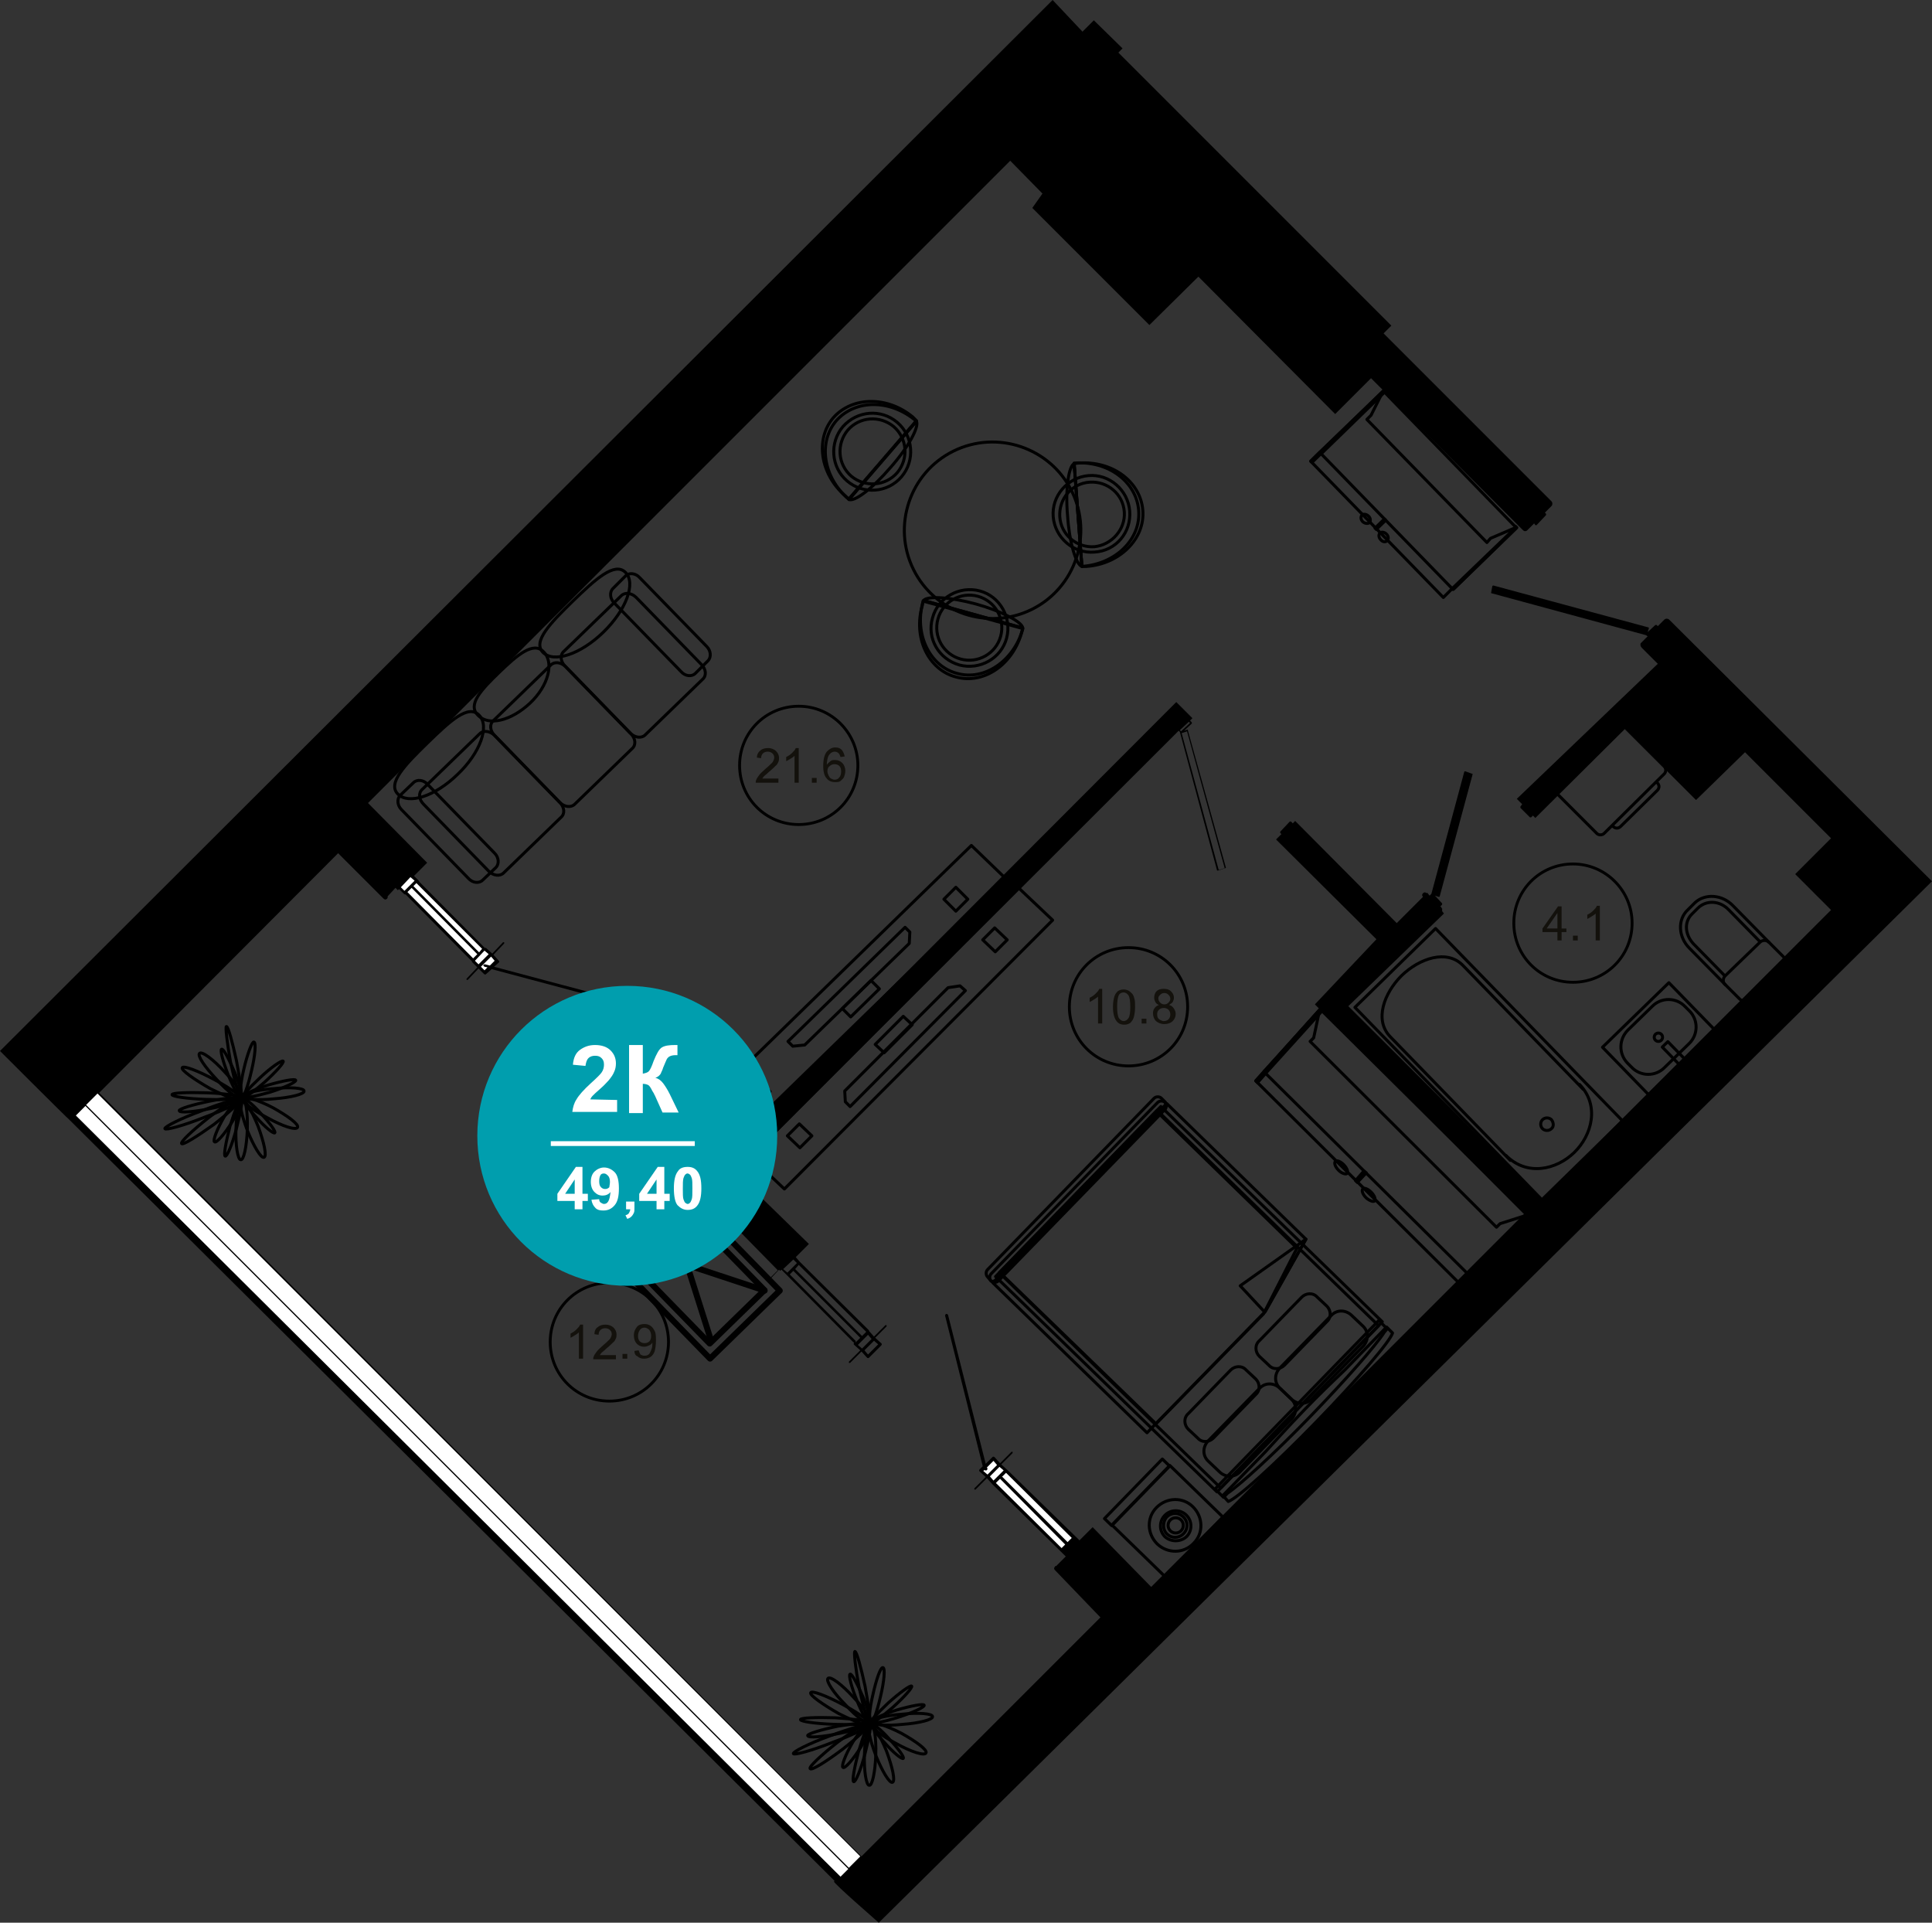 <?xml version="1.0" encoding="utf-8"?>
<!-- Generator: Adobe Illustrator 26.2.1, SVG Export Plug-In . SVG Version: 6.00 Build 0)  -->
<svg version="1.1" id="Слой_1" xmlns="http://www.w3.org/2000/svg" xmlns:xlink="http://www.w3.org/1999/xlink" x="0px" y="0px"
	 viewBox="0 0 323.4 321.8" style="enable-background:new 0 0 323.4 321.8;" xml:space="preserve">
<rect x="0" y="0" width="323.4" height="321.8" fill="#333333" stroke="none"/>
<style type="text/css">
	.st0{fill:#FFFFFF;}
	.st1{fill:none;stroke:#000000;stroke-width:0.5;stroke-linecap:round;stroke-linejoin:round;stroke-miterlimit:10;}
	.st2{fill:none;stroke:#000000;stroke-width:0.5;stroke-linecap:round;stroke-linejoin:round;stroke-miterlimit:10;}
	.st3{fill:none;stroke:#000000;stroke-width:0.48;stroke-linecap:round;stroke-linejoin:round;stroke-miterlimit:10;}
	.st4{fill:#13110C;}
	.st5{fill:none;stroke:#000000;stroke-width:1;stroke-linecap:round;stroke-linejoin:round;stroke-miterlimit:10;}
	.st6{fill:none;stroke:#000000;stroke-linecap:round;stroke-linejoin:round;stroke-miterlimit:10;}
	.st7{fill:#009EAE;}
	.st8{enable-background:new    ;}
</style>
<path d="M198.8,122.1L198.8,122.1l-0.6,0.2l1.3-1.2V121v-0.1l-0.3-0.3l0.4-0.4l-2.7-2.7l-76.3,76.4l-1.8-1.8l-2,1.9l-0.8-0.9h-0.1
	l-11.6-11.5l-0.1-0.1l-0.7-0.8l1.9-1.9c0,0,0-0.1,0-0.2c0,0-0.1,0-0.2,0l-1.9,1.9l-1.1-1c-0.1-0.1-0.2-0.1-0.3,0l-1.9,2
	c-0.1,0.1-0.1,0.2,0,0.3l1,1l0,0l0,0l-1.7,1.8c0,0,0,0.1,0,0.2h0.1h0.1l1.7-1.8l0.8,0.8h0.1l11.6,11.6h0.1l0.7,0.7l-0.1,0.1l0.1,0.1
	l-1.7,1.7c-0.1,0-0.2,0-0.2,0.1c-0.1,0.1-0.1,0.2,0,0.3l15.9,15.9c0,0,0.1,0.1,0.2,0.1s0.1,0,0.2-0.1c0.1-0.1,0.1-0.1,0-0.2l1.5-1.6
	l0.2,0.2l0.2-0.2l0.8,0.8l11.2,11.3c0,0,0.1,0.1,0.2,0.1c0,0,0.1,0,0.1-0.1l-0.1,0.1c0,0-0.1,0.1-0.1,0.2c0,0.1,0,0.1,0.1,0.2l1,0.9
	l-1.9,1.9c0,0,0,0.1,0,0.2h0.1h0.1l1.9-1.9l0.9,1c0,0,0.1,0.1,0.2,0.1l0,0c0.1,0,0.1,0,0.2-0.1l2-2c0,0,0.1-0.1,0.1-0.2
	c0-0.1,0-0.1-0.1-0.2l-1-0.9l1.9-1.9c0,0,0-0.1,0-0.2s-0.1,0-0.2,0l-1.9,1.9l-0.8-0.9c0-0.1,0-0.1-0.1-0.2l-11.5-11.4l-0.7-0.8
	l2.2-2.2l-12.2-11.9l74.1-74l0.2,0.2l6.2,23.1c0,0,0,0.1,0.1,0.1c0,0,0,0,0.1,0l0,0l1.2-0.4c0.1,0,0.1-0.1,0.1-0.1L198.8,122.1
	C198.9,122.2,198.9,122.1,198.8,122.1z M100.5,181.8l1.6-1.7l0.7,0.6l-1.7,1.7L100.5,181.8z M145.3,226.7l-0.6-0.7l1.6-1.6l0.7,0.6
	L145.3,226.7z M113.7,195l-11.3-11.3l0.7-0.6l11.2,11.3L113.7,195z M114.7,194l-11.2-11.3l0.7-0.6l11.3,11.2L114.7,194z
	 M101.6,182.6l1.6-1.6l0.6,0.7l-1.7,1.6l-0.6-0.6L101.6,182.6z M114.7,195.9l-0.6-0.6l1.7-1.7l0.6,0.7l-1.5,1.5L114.7,195.9z
	 M128.7,214.1L113,198.3l1.6-1.6l15.6,15.9L128.7,214.1z M143.2,224.4l-11-11.1l0.6-0.6l11.2,11.2l-0.8,0.8
	C143.2,224.6,143.3,224.5,143.2,224.4z M133.7,211.7l11.3,11.2l-0.7,0.7l-11.2-11.2L133.7,211.7z M144.3,225.7l-0.7-0.6l1.7-1.7
	l0.6,0.7L144.3,225.7z M133.4,211.4l-0.8,0.8l0,0l0,0l-0.8,0.8l-0.7-0.6l1.7-1.6L133.4,211.4z M199,120.8l0.2,0.2l-1.5,1.4l-0.2-0.2
	L199,120.8z M204,145.6l-6.2-22.9l0.9-0.3l6.3,22.9L204,145.6z"/>
<path d="M0,175.9c0.1,0.1,11.4,11.4,11.5,11.4l128.2,127.5l-0.1,0.1c-0.2,0.2,7.3,6.7,7.5,6.9l176.3-174.3l-44-43.8
	c-0.2-0.2-0.6-0.2-0.8,0l-1.1,1.1l-0.2-0.2c0,0-0.1,0-0.2,0l-1.3,1.2l0.2-0.6v-0.1c0,0,0-0.1-0.1-0.1L250,98h-0.1c0,0,0,0-0.1,0.1
	l-0.2,1.1c0,0.1,0,0.1,0.1,0.1l25.8,7l0.3,0.2l-1.1,1.1l0,0c-0.1,0.1-0.1,0.1-0.1,0.2c0,0.1,0,0.1,0,0.2l0,0c0,0.1,0.1,0.3,0.2,0.4
	l0,0l2.7,2.7l-23.6,22.6l0.9,0.9l-0.3,0.4c0,0,0,0.1,0,0.2l1.6,1.6h0.1h0.1l0.3-0.3l0.4,0.4l15-14.9l11.9,11.9l8.2-8l14.4,14.4l-6,6
	l6,6l-48.4,48.4l-32.4-32.3l16-15.5l-0.3-0.4l0,0c0,0,0,0,0-0.1v-0.1v-0.1c0,0,0,0,0-0.1c0,0,0-0.1-0.1-0.1c0,0,0,0,0-0.1l0,0l0,0
	l-0.2-0.2l0.3-0.3c0,0,0-0.1,0-0.2l-1.2-1.3l0.6,0.2l0,0c0,0,0,0,0.1,0c0,0,0.1,0,0.1-0.1l5.5-20.4c0-0.1,0-0.1-0.1-0.1l-1.1-0.4
	h-0.1c0,0-0.1,0-0.1,0.1l-5.5,20.4l-0.3,0.3l-0.4-0.5l-0.1,0.1l0,0c-0.2-0.2-0.4-0.2-0.6,0s-0.2,0.4,0,0.6l0,0l-4.4,4.4l-17-17.1
	l-0.4,0.4l-0.3-0.3c0,0,0,0-0.1,0h-0.1l-1.6,1.7c0,0,0,0.1,0,0.2l0.2,0.2l-0.9,0.9l16.8,16.7l-10.3,10.9l35,35.1l-62.4,62.4l-9.8-10
	l-0.4,0.4l0,0l-1.8,1.8L168.6,246l0,0l0,0l-1-0.9l1.9-1.9c0,0,0-0.1,0-0.2s-0.1,0-0.2,0l-1.9,1.9l-0.9-1c0,0-0.1-0.1-0.2-0.1
	c-0.1,0-0.1,0-0.2,0.1L165,245l-6.3-24.9c0-0.1-0.2-0.2-0.3-0.2s-0.2,0.2-0.2,0.3l6.3,25.2l-0.5,0.5c0,0-0.1,0.1-0.1,0.2
	c0,0.1,0,0.1,0.1,0.2l1,0.9l-1.9,1.9c0,0,0,0.1,0,0.2h0.1h0.1l1.9-1.9l0.9,1l0,0l0,0l12.3,12.1l-1.6,1.6c-0.1,0-0.2,0-0.2,0.1
	c-0.2,0.2-0.2,0.4,0,0.6l7.6,7.9l-40,40L16.6,182.9l40-40.1l7.6,7.6c0.2,0.2,0.4,0.2,0.6,0c0.1-0.1,0.1-0.3,0.1-0.4l1.3-1.4l0.4,0.4
	l0.2-0.2l0.8,0.8c0,0,0.1,0.1,0.2,0.1h0.1l0,0L79,160.9v0.1l0.9,0.9l-1.8,1.9c0,0,0,0.1,0,0.2h0.1h0.1l1.8-1.9L81,163
	c0,0,0.1,0.1,0.2,0.1s0.1,0,0.2-0.1l0.9-0.8l24.7,6.6c0,0,0,0,0.1,0s0.2-0.1,0.2-0.2c0-0.1,0-0.3-0.2-0.3l-24.4-6.5l0.8-0.7
	c0.1-0.1,0.1-0.2,0-0.3l-0.9-1l1.8-1.9c0,0,0-0.1,0-0.2c0,0-0.1,0-0.2,0l-1.8,1.9l-1-0.9c-0.1-0.1-0.1-0.1-0.2,0l-11-11.1l0,0
	c0-0.1,0-0.1-0.1-0.2l-0.8-0.8l2.2-2.2l-9.9-10L169.1,26.9l5.4,5.5l-1.7,2.4l19.6,19.6l8.2-8.1l22.9,23l6-6l25.4,25.4
	c0.1,0.1,0.2,0.2,0.4,0.2s0.3-0.1,0.4-0.2l1.1-1.1l0.2,0.3h0.1h0.1l1.6-1.7c0,0,0-0.1,0-0.2l-0.2-0.2l1.1-1.1c0.2-0.2,0.2-0.6,0-0.8
	l-25.8-25.8l-2.3-2.3l1.3-1.3L187.2,8.8l0.7-0.7l-4.8-4.7l-1.9,1.9l-5-5.3"/>
<path d="M141.4,315.2C141.3,315.2,141.4,315.2,141.4,315.2c0.1-0.1,0.1-0.4,0-0.5l0,0l43.8-43.8c0.2-0.2,0.2-0.4,0-0.6l-7.9-8.2
	c0,0-0.1,0-0.1-0.1l1.3-1.3l9.7,9.7l-44.1,44.1c-0.2,0.2-0.2,0.6,0,0.8"/>
<rect x="77.9" y="157.5" transform="matrix(0.707 -0.707 0.707 0.707 -152.017 128.649)" class="st0" width="2.7" height="180.6"/>
<polygon class="st0" points="167.3,245.5 168,246.1 166.3,247.8 165.7,247.1 "/>
<path class="st0" d="M168.4,246.5l11,10.9l-0.7,0.7l-10.9-10.9c0,0,0,0-0.1,0L168.4,246.5z"/>
<polygon class="st0" points="167.4,247.5 167.4,247.5 178.3,258.5 177.7,259.1 166.7,248.2 "/>
<rect x="178.1" y="258.4" transform="matrix(0.707 -0.707 0.707 0.707 -130.576 202.611)" width="2.4" height="1"/>
<polygon points="214.7,139.4 216.1,137.9 216.3,138.1 214.8,139.6 "/>
<polygon points="239.8,149.9 241.2,151.4 241,151.6 239.8,150.4 239.6,150.1 "/>
<rect x="255.4" y="134.7" transform="matrix(0.707 -0.707 0.707 0.707 -21.113 220.479)" width="0.3" height="2"/>
<polygon points="249.9,99.2 250.1,98.4 275.8,105.3 275.5,106.2 "/>
<polygon points="276,106.4 275.8,106.2 277.3,104.8 277.4,104.9 "/>
<polygon points="240,149.6 245.5,129.4 246.4,129.7 240.9,149.9 "/>
<path class="st0" d="M164.8,246c0,0.1,0.1,0.1,0.2,0.1c0,0,0,0,0.1,0s0.2-0.2,0.2-0.3l-0.1-0.2l1.1-1.1l0.6,0.7l-1.6,1.6l-0.7-0.6
	L164.8,246z"/>
<polygon points="258.2,85.9 256.8,87.4 256.6,87.2 258,85.8 "/>
<polygon class="st0" points="69.7,147.8 80.7,158.8 80.2,159.4 69.2,148.3 69.2,148.3 "/>
<polygon class="st0" points="80.1,161.4 79.5,160.8 81.1,159.1 81.8,159.7 "/>
<polygon class="st0" points="79.2,160.4 68.2,149.3 68.2,149.3 68.9,148.6 68.9,148.6 79.9,159.7 "/>
<polygon class="st0" points="67.7,149.1 67.1,148.5 68.7,146.8 69.4,147.4 "/>
<path class="st0" d="M81.1,161.8l0.5,0.1l-0.5,0.5l-0.6-0.6l1.7-1.7l0.6,0.7l-0.8,0.8l-0.8-0.2c-0.1,0-0.3,0-0.3,0.2
	C80.9,161.6,81,161.7,81.1,161.8z"/>
<polygon class="st0" points="12.7,186.7 14.3,185.1 142,312.8 140.7,314.1 "/>
<g>
	<path class="st1" d="M205.6,251.3L205.6,251.3c1.5-0.5,7.7-6.1,14.7-13.3s12.4-13.5,12.8-14.9l0,0l-1-1l-7,7.2
		c-2.1,2-4.4,4.2-6.8,6.7s-4.6,4.9-6.5,7l-7.1,7.3L205.6,251.3z"/>
	<path class="st1" d="M205.5,249.9c2.2-1.5,7.7-6.5,13.8-12.8s11-11.9,12.4-14.1l0.5-0.6l-1.4-1.4l-27.4,28.2l1.4,1.4L205.5,249.9z"
		/>
	
		<rect x="179.2" y="191.7" transform="matrix(0.697 -0.717 0.717 0.697 -95.705 208.528)" class="st2" width="39.7" height="51.7"/>
	
		<rect x="180.1" y="191.7" transform="matrix(0.697 -0.717 0.717 0.697 -95.705 208.528)" class="st2" width="37.9" height="51.7"/>
	<path class="st1" d="M165.9,214.4c0.2,0.2,1-0.1,1.7-0.8l26.7-27.4c0.7-0.7,1-1.4,0.8-1.7l-0.7-0.7l0,0l0,0c-0.3-0.3-0.9-0.3-1.2,0
		l-27.9,28.7c-0.3,0.3-0.3,0.9,0,1.2l0,0l0,0L165.9,214.4z"/>
	<path class="st1" d="M165.9,214.4c-0.3-0.3-0.3-0.9,0-1.2l27.9-28.7c0.3-0.3,0.9-0.3,1.2,0l0,0c0.3,0.3,0.3,0.9,0,1.2l-27.9,28.7
		C166.8,214.7,166.2,214.7,165.9,214.4L165.9,214.4z"/>
	<g>
		<path class="st1" d="M214.2,232.3c-0.9-0.9-0.9-2.3,0-3.3l8.7-8.9c0.9-0.9,2.3-0.9,3.3,0l2,1.9c0.9,0.9,0.9,2.3,0,3.3l-8.7,8.9
			c-0.9,0.9-2.3,0.9-3.3,0L214.2,232.3z"/>
	</g>
	<g>
		<path class="st1" d="M210.8,227c-0.7-0.7-0.8-1.9,0-2.6l7.1-7.3c0.7-0.7,1.9-0.8,2.6,0l1.6,1.5c0.7,0.7,0.8,1.9,0,2.6l-7.1,7.3
			c-0.7,0.7-1.9,0.8-2.6,0L210.8,227z"/>
	</g>
	<g>
		<path class="st1" d="M202.2,244.5c-0.9-0.9-0.9-2.3,0-3.3l8.7-8.9c0.9-0.9,2.3-0.9,3.3,0l2,1.9c0.9,0.9,0.9,2.3,0,3.3l-8.7,8.9
			c-0.9,0.9-2.3,0.9-3.3,0L202.2,244.5z"/>
	</g>
	<g>
		<path class="st1" d="M198.9,239.2c-0.7-0.7-0.8-1.9,0-2.6l7.1-7.3c0.7-0.7,1.9-0.8,2.6,0l1.6,1.5c0.7,0.7,0.8,1.9,0,2.6l-7.1,7.3
			c-0.7,0.7-1.9,0.8-2.6,0L198.9,239.2z"/>
	</g>
	<polygon class="st1" points="166.2,214.7 195.3,184.7 218.6,207.4 211.8,219.5 192,239.8 	"/>
	<polygon class="st1" points="167.6,213.2 193.8,186.2 217.1,208.9 211.5,219.9 193.5,238.3 	"/>
	<polygon class="st1" points="218.6,207.4 218.6,207.4 211.7,219.6 207.6,215.2 	"/>
</g>
<g>
	
		<rect x="188.5" y="248.5" transform="matrix(0.697 -0.717 0.717 0.697 -123.43 217.18)" class="st2" width="13.9" height="12.4"/>
	
		<rect x="183.4" y="249" transform="matrix(0.697 -0.717 0.717 0.697 -121.485 212.104)" class="st2" width="13.9" height="1.7"/>
	<g>
		<path class="st1" d="M195,257.2c-1-1-1-2.6,0-3.6s2.6-1,3.6,0s1,2.6,0,3.6C197.6,258.1,196,258.1,195,257.2z"/>
		<path class="st1" d="M199.8,258.3c1.7-1.7,1.6-4.4-0.1-6.1c-1.7-1.7-4.4-1.6-6.1,0.1c-1.7,1.7-1.6,4.4,0.1,6.1
			C195.5,260.1,198.2,260,199.8,258.3z M195.3,253.9c0.8-0.8,2-0.8,2.8,0s0.8,2,0,2.8c-0.8,0.8-2,0.8-2.8,0
			C194.6,256,194.6,254.7,195.3,253.9z"/>
		<path class="st1" d="M195.9,256.2c-0.5-0.5-0.5-1.3,0-1.8s1.3-0.5,1.8,0s0.5,1.3,0,1.8C197.2,256.7,196.4,256.7,195.9,256.2z"/>
	</g>
</g>
<g>
	<g>
		<polygon class="st1" points="244.8,215.3 244.8,215.3 210.2,180.9 210.2,180.9 211.6,179.4 220.9,169 219.9,173.7 219.3,174.3 
			250.5,205.4 251.1,204.8 255.5,203.4 246.2,213.7 		"/>
		<g>
			<polygon class="st1" points="211.6,179.4 246.3,213.8 255.7,203.3 221,168.9 			"/>
		</g>
	</g>
	<polygon class="st1" points="211.9,179.6 211.6,179.3 210.2,180.9 210.5,181.2 	"/>
	<polygon class="st1" points="228.7,196.3 228.3,196 226.9,197.6 227.2,197.9 	"/>
	<polygon class="st1" points="211.9,179.6 211.6,179.3 221,168.9 221.3,169.2 	"/>
	<polyline class="st1" points="255.5,203.2 255.8,203.5 246.4,214 246.1,213.7 	"/>
	<path class="st1" d="M225.5,196.4c0.2-0.3,0-0.9-0.6-1.5c-0.5-0.5-1.2-0.8-1.4-0.5s0,0.9,0.6,1.5
		C224.6,196.4,225.3,196.6,225.5,196.4z"/>
	<path class="st1" d="M230.1,201c0.2-0.3,0-0.9-0.6-1.5c-0.5-0.5-1.2-0.8-1.4-0.5s0,0.9,0.6,1.5C229.3,201,229.9,201.2,230.1,201z"
		/>
</g>
<g>
	<g>
		<path class="st1" d="M117.4,111.2c0.8,0.8,0.9,1.9,0.2,2.5L108,123c-0.6,0.6-1.7,0.5-2.5-0.3l-10.9-11.2c-0.8-0.8-0.9-1.9-0.2-2.5
			l9.6-9.3c0.6-0.6,1.7-0.5,2.5,0.3L117.4,111.2z"/>
	</g>
	<g>
		<path class="st1" d="M105.6,122.8c0.8,0.8,0.9,1.9,0.2,2.5l-9.6,9.3c-0.6,0.6-1.7,0.5-2.5-0.3l-10.9-11.2
			c-0.8-0.8-0.9-1.9-0.2-2.5l9.6-9.3c0.6-0.6,1.7-0.5,2.5,0.3L105.6,122.8z"/>
	</g>
	<g>
		<path class="st1" d="M93.7,134.3c0.8,0.8,0.9,1.9,0.2,2.5l-9.6,9.3c-0.6,0.6-1.7,0.5-2.5-0.3l-10.9-11.2c-0.8-0.8-0.9-1.9-0.2-2.5
			l9.6-9.3c0.6-0.6,1.7-0.5,2.5,0.3L93.7,134.3z"/>
	</g>
	<g>
		<path class="st1" d="M118.3,108.2c0.7,0.7,0.8,1.8,0.2,2.4l-2.1,2.1c-0.6,0.6-1.7,0.5-2.4-0.3l-11.2-11.5
			c-0.7-0.7-0.8-1.8-0.2-2.4l2.1-2.1c0.6-0.6,1.7-0.5,2.4,0.3L118.3,108.2z"/>
	</g>
	<g>
		<path class="st1" d="M82.8,142.8c0.7,0.7,0.8,1.8,0.2,2.4l-2.2,2.1c-0.6,0.6-1.7,0.5-2.4-0.3l-11.2-11.5c-0.7-0.7-0.8-1.8-0.2-2.4
			l2.2-2.1c0.6-0.6,1.7-0.5,2.4,0.3L82.8,142.8z"/>
	</g>
	<g>
		<path class="st1" d="M104.7,95.8c1.8,1.8,0.1,6.3-3.7,10c-3.8,3.7-8.3,5.2-10.1,3.4c-1.8-1.8,1.2-4.9,5-8.6
			C99.7,96.9,102.9,94,104.7,95.8z"/>
	</g>
	<g>
		<path class="st1" d="M91,109.1c1.8,1.8,0.8,5.7-2.3,8.6s-6.9,3.9-8.7,2c-1.8-1.8,0.6-4.3,3.6-7.2S89.3,107.3,91,109.1z"/>
	</g>
	<g>
		<path class="st1" d="M80.2,119.7c1.8,1.8,0.2,6.3-3.6,9.9c-3.8,3.7-8.2,5.1-10,3.3s1.2-4.9,4.9-8.5
			C75.3,120.7,78.4,117.8,80.2,119.7z"/>
	</g>
</g>
<g>
	<g>
		<path class="st1" d="M288.8,164.8l-6-6.1c-1.9-1.9-2-4.8-0.3-6.4l1.2-1.2c1.7-1.6,4.6-1.4,6.4,0.5l6,6.1"/>
	</g>
	<g>
		<path class="st1" d="M288.8,163.3l5.8-5.6c0.4-0.4,1.1-0.4,1.5,0l2.4,2.4c0.4,0.4,0.4,1.1,0,1.5l-5.8,5.6c-0.4,0.4-1.1,0.4-1.5,0
			l-2.4-2.4C288.3,164.4,288.4,163.7,288.8,163.3z"/>
	</g>
	<g>
		<path class="st1" d="M288.7,163.3l-5.2-5.3c-1.5-1.6-1.6-3.7-0.3-5l1-1c1.4-1.4,3.7-1.3,5.2,0.3l5.2,5.3"/>
	</g>
</g>
<g>
	
		<rect x="269.9" y="168.2" transform="matrix(0.717 -0.697 0.697 0.717 -42.51 242.795)" class="st2" width="15.5" height="11.1"/>
	<path class="st1" d="M272.5,172.4l4.1-4c1.5-1.5,4-1.5,5.5,0.1l0.7,0.7c1.5,1.5,1.5,4-0.1,5.5l-4.1,4c-1.5,1.5-4,1.5-5.5-0.1
		l-0.7-0.7C270.9,176.3,271,173.9,272.5,172.4z"/>
	<ellipse class="st2" cx="277.6" cy="173.6" rx="0.7" ry="0.7"/>
	
		<rect x="279.5" y="174.1" transform="matrix(0.717 -0.697 0.697 0.717 -43.497 245.226)" class="st2" width="1.3" height="4.1"/>
</g>
<g>
	<g>
		<path class="st1" d="M258.1,200.8l13.5-13.2l-31.3-32.2l-13.5,13.2L258.1,200.8z"/>
	</g>
	<g>
		<path class="st1" d="M252.8,194.2l-20.1-20.7c-2.7-2.8-1-7.3,1.9-10.2c3-2.9,7.6-4.5,10.3-1.7l20.1,20.7"/>
	</g>
	<g>
		<path class="st1" d="M264.4,181.5c3.4,3.5,2.1,8.5-0.9,11.4s-7.9,4-11.4,0.5"/>
	</g>
	<g>
		<path class="st1" d="M259.7,188.9c-0.4,0.4-1.1,0.4-1.5,0s-0.4-1.1,0-1.5s1.1-0.4,1.5,0C260.1,187.9,260.1,188.6,259.7,188.9z"/>
	</g>
</g>
<g>
	<g>
		<path class="st1" d="M168.3,147l-45.5,44.3l-5.7-5.5l45.5-44.3L168.3,147z"/>
	</g>
	<g>
		<path class="st1" d="M128.9,182.7l-2,2l-2-2l2-2L128.9,182.7z"/>
	</g>
	<g>
		<path class="st1" d="M162,150.5l-2,2l-2-2l2-2L162,150.5z"/>
	</g>
	<g>
		<path class="st1" d="M147.2,165.5l-4.8,4.7l-1.4-1.4l4.8-4.7L147.2,165.5z"/>
	</g>
	<path class="st1" d="M152.3,156l-0.8-0.8l-19.6,19.1l0.8,0.8l2-0.2l17.5-17L152.3,156z"/>
</g>
<g>
	<g>
		<path class="st1" d="M125.6,193.6l44.9-45l5.7,5.4l-44.9,45L125.6,193.6z"/>
	</g>
	<g>
		<path class="st1" d="M164.5,157.3l2-2l2.1,2l-2,2L164.5,157.3z"/>
	</g>
	<g>
		<path class="st1" d="M131.8,190.1l2-2l2.1,2l-2,2L131.8,190.1z"/>
	</g>
	<g>
		<path class="st1" d="M146.5,174.8l4.7-4.7l1.5,1.4l-4.7,4.7L146.5,174.8z"/>
	</g>
	<path class="st1" d="M141.5,184.4l0.8,0.8l19.3-19.4l-0.9-0.8l-2,0.3l-17.3,17.3L141.5,184.4z"/>
</g>
<g>
	<g>
		<polygon class="st1" points="241.6,100 241.6,100 219.4,77.2 219.4,77.2 221,75.6 231.5,65.5 229.5,69.5 228.8,70.2 248.9,90.8 
			249.5,90.1 253.7,88.3 243.2,98.4 		"/>
		<g>
			
				<rect x="230" y="66" transform="matrix(0.717 -0.697 0.697 0.717 10.082 188.78)" class="st2" width="14.8" height="31.9"/>
		</g>
	</g>
	
		<rect x="219.2" y="76.3" transform="matrix(0.717 -0.697 0.697 0.717 9.056 175.252)" class="st2" width="2.2" height="0.3"/>
	<rect x="229.9" y="87.5" transform="matrix(0.717 -0.697 0.697 0.717 4.34 185.896)" class="st2" width="2.2" height="0.3"/>
	
		<rect x="219" y="70.4" transform="matrix(0.717 -0.697 0.697 0.717 14.911 177.845)" class="st2" width="14.8" height="0.3"/>
	<polyline class="st1" points="253.7,88.1 253.9,88.3 243.3,98.6 243.1,98.4 	"/>
	<path class="st1" d="M229.2,87.5c0.3-0.3,0.2-0.8-0.1-1.1c-0.4-0.4-0.9-0.4-1.1-0.2c-0.3,0.3-0.2,0.8,0.1,1.1
		S228.9,87.7,229.2,87.5z"/>
	<path class="st1" d="M232.2,90.5c0.3-0.3,0.2-0.8-0.1-1.1c-0.4-0.4-0.9-0.4-1.1-0.2c-0.3,0.3-0.2,0.8,0.1,1.1
		C231.4,90.7,231.9,90.8,232.2,90.5z"/>
</g>
<g>
	<g>
		<path class="st1" d="M278.6,129.5l-10.1,10c-0.3,0.3-0.9,0.3-1.2,0l-7-7l11.3-11.2l7,7C278.9,128.6,278.9,129.2,278.6,129.5z"/>
	</g>
	<g>
		<path class="st1" d="M277.4,131c0.4,0.4,0.4,0.9,0,1.3l-6.1,6c-0.4,0.4-0.9,0.4-1.3,0"/>
	</g>
</g>
<g>
	<path class="st1" d="M40.6,183.6c-0.1-0.3,1.8-1.2,4.3-2c2.4-0.7,4.5-1.1,4.6-0.8s-1.8,1.2-4.3,2C42.7,183.5,40.7,183.9,40.6,183.6
		L40.6,183.6z"/>
	<path class="st1" d="M40.6,183.5c0.3,0.2-0.4,2.1-1.7,4.2c-1.3,2.1-2.7,3.7-3,3.4c-0.3-0.2,0.4-2.1,1.7-4.3
		C38.9,184.8,40.2,183.3,40.6,183.5L40.6,183.5z"/>
	<path class="st1" d="M37.9,171.8c0.3,0,1,2.6,1.7,5.8c0.6,3.3,1,5.9,0.7,6c-0.3,0-1-2.6-1.7-5.8C38,174.5,37.7,171.8,37.9,171.8
		L37.9,171.8z"/>
	<path class="st1" d="M40.6,183.8c0.5,0,0.9,2.4,0.8,5.2c-0.1,2.9-0.6,5.2-1.1,5.1c-0.5,0-0.9-2.4-0.8-5.2S40.1,183.8,40.6,183.8
		L40.6,183.8z"/>
	<path class="st1" d="M42.5,174.4c0.4,0.1,0.2,2.3-0.4,4.8c-0.6,2.6-1.3,4.6-1.7,4.6c-0.3-0.1-0.2-2.3,0.4-4.8
		C41.4,176.4,42.2,174.3,42.5,174.4L42.5,174.4z"/>
	<path class="st1" d="M33.4,176.3c0.4-0.4,2.3,1,4.2,3.1c2,2.1,3.3,4,2.9,4.4s-2.3-1-4.2-3.1C34.3,178.6,33,176.7,33.4,176.3
		L33.4,176.3z"/>
	<path class="st1" d="M40.5,183.9c0.1,0.3-2.2,1-5.1,1.6s-5.3,0.8-5.4,0.4c-0.1-0.3,2.2-1,5.1-1.6C38.1,183.7,40.5,183.5,40.5,183.9
		L40.5,183.9z"/>
	<path class="st1" d="M40.7,183.9c0.2-0.2,1.6,0.9,3,2.5c1.5,1.6,2.5,3,2.3,3.2s-1.6-0.9-3-2.5C41.5,185.5,40.5,184.1,40.7,183.9
		L40.7,183.9z"/>
	<path class="st1" d="M40.8,183.5c0-0.5,2.2-1.1,5-1.3c2.8-0.3,5.1-0.1,5.1,0.4c0.1,0.5-2.2,1.1-5,1.3
		C43.1,184.2,40.8,184,40.8,183.5L40.8,183.5z"/>
	<path class="st1" d="M40.4,184c0.1,0.3-2.6,1.7-6.2,3c-3.5,1.4-6.5,2.2-6.6,1.9s2.6-1.7,6.2-3C37.3,184.5,40.3,183.7,40.4,184
		L40.4,184z"/>
	<path class="st1" d="M30.5,178.7c0.2-0.4,2.6,0.5,5.4,2s4.8,3,4.7,3.4c-0.2,0.4-2.6-0.5-5.4-1.9C32.4,180.6,30.3,179.1,30.5,178.7
		L30.5,178.7z"/>
	<path class="st1" d="M40.4,184c0.5-0.2,1.7,1.8,2.8,4.5c1,2.7,1.5,5,1,5.2s-1.7-1.8-2.8-4.5C40.4,186.5,39.9,184.2,40.4,184
		L40.4,184z"/>
	<path class="st1" d="M47.4,177.6c0.2,0.2-1.2,1.8-3.2,3.6c-2,1.7-3.7,3-3.9,2.8c-0.2-0.2,1.3-1.8,3.2-3.6
		C45.4,178.6,47.2,177.4,47.4,177.6L47.4,177.6z"/>
	<path class="st1" d="M40.7,183.9c0.2-0.5,2.5,0.2,5,1.5c2.5,1.4,4.4,2.8,4.1,3.3s-2.5-0.2-5-1.6C42.3,185.8,40.5,184.4,40.7,183.9
		L40.7,183.9z"/>
	<path class="st1" d="M37.1,175.6c0.3-0.1,1.2,1.6,2.2,3.9c0.9,2.3,1.4,4.2,1.1,4.3s-1.3-1.6-2.2-3.9
		C37.3,177.6,36.8,175.7,37.1,175.6L37.1,175.6z"/>
	<path class="st1" d="M30.4,191.4c-0.2-0.3,1.8-2.2,4.6-4.4c2.8-2.1,5.2-3.5,5.4-3.2s-1.8,2.2-4.6,4.4
		C33,190.2,30.6,191.7,30.4,191.4L30.4,191.4z"/>
	<path class="st1" d="M40.4,183.8c0.3,0.1-0.1,2.3-0.8,5c-0.7,2.7-1.6,4.8-1.9,4.7s0.1-2.3,0.8-5C39.3,185.9,40.1,183.8,40.4,183.8
		L40.4,183.8z"/>
	<path class="st1" d="M40.3,183.7c0,0.3-2.6,0.4-5.8,0.3c-3.2-0.1-5.8-0.5-5.7-0.8c0-0.3,2.6-0.4,5.8-0.3
		C37.7,183,40.3,183.4,40.3,183.7L40.3,183.7z"/>
</g>
<g>
	<path class="st1" d="M145.8,288.2c-0.1-0.3,1.8-1.2,4.3-2c2.4-0.7,4.5-1.1,4.6-0.8s-1.8,1.2-4.3,2
		C147.9,288.2,145.9,288.6,145.8,288.2L145.8,288.2z"/>
	<path class="st1" d="M145.8,288.2c0.3,0.2-0.4,2.1-1.7,4.2s-2.7,3.7-3,3.4c-0.3-0.2,0.4-2.1,1.7-4.3
		C144.1,289.5,145.4,288,145.8,288.2L145.8,288.2z"/>
	<path class="st1" d="M143.1,276.4c0.3,0,1,2.6,1.7,5.8c0.6,3.3,1,5.9,0.7,6c-0.3,0-1-2.6-1.7-5.8
		C143.2,279.2,142.9,276.5,143.1,276.4L143.1,276.4z"/>
	<path class="st1" d="M145.8,288.5c0.5,0,0.9,2.4,0.8,5.2c-0.1,2.9-0.6,5.2-1.1,5.1c-0.5,0-0.9-2.4-0.8-5.2
		C144.8,290.7,145.3,288.4,145.8,288.5L145.8,288.5z"/>
	<path class="st1" d="M147.8,279.1c0.4,0.1,0.2,2.3-0.4,4.8c-0.6,2.6-1.3,4.6-1.7,4.6c-0.3-0.1-0.2-2.3,0.4-4.8
		C146.7,281,147.4,279,147.8,279.1L147.8,279.1z"/>
	<path class="st1" d="M138.6,280.9c0.4-0.4,2.3,1,4.2,3.1c2,2.1,3.3,4,2.9,4.4c-0.4,0.4-2.3-1-4.2-3.1
		C139.5,283.3,138.2,281.3,138.6,280.9L138.6,280.9z"/>
	<path class="st1" d="M145.7,288.5c0.1,0.3-2.2,1-5.1,1.6c-2.9,0.6-5.3,0.8-5.4,0.4c-0.1-0.3,2.2-1,5.1-1.6
		C143.3,288.4,145.7,288.2,145.7,288.5L145.7,288.5z"/>
	<path class="st1" d="M145.9,288.6c0.2-0.2,1.6,0.9,3,2.5c1.5,1.6,2.5,3,2.3,3.2s-1.6-0.9-3-2.5
		C146.7,290.2,145.7,288.8,145.9,288.6L145.9,288.6z"/>
	<path class="st1" d="M146,288.2c0-0.5,2.2-1.1,5-1.3c2.8-0.3,5.1-0.1,5.1,0.4c0.1,0.5-2.2,1.1-5,1.3
		C148.3,288.9,146,288.7,146,288.2L146,288.2z"/>
	<path class="st1" d="M145.6,288.6c0.1,0.3-2.6,1.7-6.2,3c-3.5,1.4-6.5,2.2-6.6,1.9s2.6-1.7,6.2-3
		C142.5,289.2,145.5,288.4,145.6,288.6L145.6,288.6z"/>
	<path class="st1" d="M135.7,283.3c0.2-0.4,2.6,0.5,5.4,2c2.8,1.5,4.8,3,4.7,3.4c-0.2,0.4-2.6-0.5-5.4-1.9
		C137.6,285.2,135.5,283.7,135.7,283.3L135.7,283.3z"/>
	<path class="st1" d="M145.6,288.6c0.5-0.2,1.7,1.8,2.8,4.5c1,2.7,1.5,5,1,5.2s-1.7-1.8-2.8-4.5
		C145.6,291.2,145.1,288.8,145.6,288.6L145.6,288.6z"/>
	<path class="st1" d="M152.6,282.2c0.2,0.2-1.2,1.8-3.2,3.6c-2,1.7-3.7,3-3.9,2.8s1.3-1.8,3.2-3.6
		C150.6,283.3,152.4,282,152.6,282.2L152.6,282.2z"/>
	<path class="st1" d="M145.9,288.6c0.2-0.5,2.5,0.2,5,1.5c2.5,1.4,4.4,2.8,4.1,3.3c-0.3,0.5-2.5-0.2-5-1.6
		C147.5,290.5,145.7,289,145.9,288.6L145.9,288.6z"/>
	<path class="st1" d="M142.3,280.2c0.3-0.1,1.2,1.6,2.2,3.9c0.9,2.3,1.4,4.2,1.1,4.3c-0.3,0.1-1.3-1.6-2.2-3.9
		C142.5,282.3,142,280.3,142.3,280.2L142.3,280.2z"/>
	<path class="st1" d="M135.6,296c-0.2-0.3,1.8-2.2,4.6-4.4c2.8-2.1,5.2-3.5,5.4-3.2s-1.8,2.2-4.6,4.4
		C138.2,294.9,135.8,296.4,135.6,296L135.6,296z"/>
	<path class="st1" d="M145.6,288.5c0.3,0.1-0.1,2.3-0.8,5s-1.6,4.8-1.9,4.7c-0.3-0.1,0.1-2.3,0.8-5
		C144.5,290.5,145.3,288.4,145.6,288.5L145.6,288.5z"/>
	<path class="st1" d="M145.5,288.3c0,0.3-2.6,0.4-5.8,0.3c-3.2-0.1-5.8-0.5-5.7-0.8c0-0.3,2.6-0.4,5.8-0.3
		C142.9,287.7,145.5,288,145.5,288.3L145.5,288.3z"/>
</g>
<g>
	<g>
		<path class="st1" d="M149.1,78.2c3-3.4,4.8-6.8,4.3-7.7l-11.3,13.1C143.1,84,146.1,81.7,149.1,78.2z"/>
		<path class="st1" d="M139.5,69.9c-3.1,3.6-2.2,9.5,2,13.1c0.2,0.2,0.4,0.4,0.6,0.5l11.3-13.1c-0.2-0.2-0.4-0.4-0.6-0.6
			C148.6,66.3,142.7,66.3,139.5,69.9z"/>
		<path class="st1" d="M153.4,70.5L153.4,70.5c-4.3-3.7-10.2-3.7-13.4-0.1c-3.1,3.6-2.2,9.5,2,13.1c0,0,0.1,0,0.1,0.1L153.4,70.5z"
			/>
		<path class="st1" d="M150.2,70.7c2.7,2.3,3,6.4,0.7,9.1s-6.4,3-9.1,0.7c-2.7-2.3-3-6.4-0.7-9.1C143.5,68.7,147.5,68.4,150.2,70.7z
			"/>
		<path class="st1" d="M149.6,71.4c2.3,2,2.5,5.4,0.6,7.7c-2,2.3-5.4,2.5-7.7,0.6c-2.3-2-2.5-5.4-0.6-7.7
			C143.9,69.7,147.3,69.5,149.6,71.4z"/>
	</g>
	<g>
		<path class="st1" d="M178.7,86.3c0.3,4.5,1.4,8.2,2.4,8.5l-1.3-17.2C178.9,78,178.3,81.8,178.7,86.3z"/>
		<path class="st1" d="M191.3,85.4c-0.4-4.8-5.1-8.3-10.7-7.9c-0.3,0-0.5,0.1-0.8,0.1l1.3,17.2c0.3,0,0.5,0,0.8,0
			C187.4,94.4,191.7,90.2,191.3,85.4z"/>
		<path class="st1" d="M181.1,94.8L181.1,94.8c5.7-0.4,9.9-4.6,9.5-9.4c-0.4-4.8-5.1-8.3-10.7-7.9h-0.1L181.1,94.8z"/>
		<path class="st1" d="M183.2,92.4c-3.5,0.3-6.6-2.4-6.9-5.9c-0.3-3.5,2.4-6.6,5.9-6.9s6.6,2.4,6.9,5.9
			C189.4,89.1,186.8,92.2,183.2,92.4z"/>
		<path class="st1" d="M183.2,91.5c-3,0.2-5.6-2-5.8-5s2-5.6,5-5.8c3-0.2,5.6,2,5.8,5C188.4,88.6,186.1,91.2,183.2,91.5z"/>
	</g>
	<g>
		<path class="st1" d="M163.4,101.1c-4.4-1.2-8.2-1.4-8.8-0.6l16.6,4.6C171.1,104.1,167.7,102.3,163.4,101.1z"/>
		<path class="st1" d="M160,113.3c4.6,1.3,9.5-2,11-7.4c0.1-0.3,0.1-0.5,0.2-0.8l-16.6-4.6c-0.1,0.3-0.2,0.5-0.2,0.8
			C152.8,106.7,155.4,112.1,160,113.3z"/>
		<path class="st1" d="M154.5,100.6v0.1c-1.5,5.4,1.1,10.8,5.7,12c4.6,1.3,9.5-2.1,11-7.4v-0.1L154.5,100.6z"/>
		<path class="st1" d="M156.1,103.4c0.9-3.4,4.5-5.4,7.9-4.5s5.4,4.5,4.5,7.9c-0.9,3.4-4.5,5.4-7.9,4.5
			C157.1,110.3,155.1,106.8,156.1,103.4z"/>
		<path class="st1" d="M157,103.6c0.8-2.9,3.8-4.6,6.7-3.8c2.9,0.8,4.6,3.8,3.8,6.7c-0.8,2.9-3.8,4.6-6.7,3.8
			C157.9,109.5,156.2,106.5,157,103.6z"/>
	</g>
	<g>
		<path class="st1" d="M159.6,75.5c7.3-3.6,16.2-0.6,19.8,6.7c3.6,7.3,0.6,16.2-6.7,19.8c-7.3,3.6-16.2,0.6-19.8-6.7
			C149.3,88,152.3,79.1,159.6,75.5z"/>
	</g>
</g>
<path class="st3" d="M133.7,118.2c-5.5,0-9.9,4.4-9.9,9.9c0,5.5,4.4,9.9,9.9,9.9s9.9-4.4,9.9-9.9
	C143.6,122.7,139.2,118.2,133.7,118.2"/>
<g>
	<path class="st4" d="M130.3,130.3v0.7h-3.8c0-0.2,0-0.3,0.1-0.5c0.1-0.3,0.3-0.5,0.5-0.8s0.5-0.5,0.9-0.9c0.6-0.5,1-0.9,1.3-1.2
		c0.2-0.3,0.3-0.6,0.3-0.8c0-0.3-0.1-0.5-0.3-0.7s-0.5-0.3-0.8-0.3s-0.6,0.1-0.8,0.3s-0.3,0.5-0.3,0.8l-0.7-0.1
		c0-0.5,0.2-0.9,0.6-1.2c0.3-0.3,0.8-0.4,1.3-0.4c0.5,0,1,0.2,1.3,0.5s0.5,0.7,0.5,1.1c0,0.2,0,0.5-0.1,0.7s-0.2,0.5-0.5,0.7
		c-0.2,0.2-0.6,0.6-1.1,1c-0.4,0.4-0.7,0.6-0.8,0.7c-0.1,0.1-0.2,0.3-0.3,0.4H130.3z"/>
	<path class="st4" d="M133.7,131H133v-4.5c-0.2,0.2-0.4,0.3-0.7,0.5s-0.5,0.3-0.7,0.4v-0.7c0.4-0.2,0.7-0.4,1-0.7s0.5-0.5,0.6-0.8
		h0.5L133.7,131L133.7,131z"/>
	<path class="st4" d="M135.9,131v-0.8h0.8v0.8H135.9z"/>
	<path class="st4" d="M141.4,126.6l-0.7,0.1c-0.1-0.3-0.2-0.5-0.3-0.6c-0.2-0.2-0.4-0.3-0.7-0.3c-0.2,0-0.4,0.1-0.6,0.2
		c-0.2,0.2-0.4,0.4-0.5,0.7s-0.2,0.8-0.2,1.3c0.2-0.3,0.4-0.4,0.6-0.6s0.5-0.2,0.8-0.2c0.5,0,0.9,0.2,1.2,0.5
		c0.3,0.3,0.5,0.8,0.5,1.3c0,0.4-0.1,0.7-0.2,1s-0.4,0.5-0.6,0.7s-0.6,0.2-0.9,0.2c-0.6,0-1.1-0.2-1.4-0.6c-0.4-0.4-0.6-1.1-0.6-2.1
		c0-1.1,0.2-1.9,0.6-2.4c0.4-0.4,0.8-0.7,1.4-0.7c0.5,0,0.8,0.1,1.1,0.4C141.2,125.9,141.3,126.2,141.4,126.6z M138.5,129.1
		c0,0.2,0.1,0.5,0.2,0.7c0.1,0.2,0.2,0.4,0.4,0.5s0.4,0.2,0.6,0.2c0.3,0,0.6-0.1,0.8-0.4c0.2-0.2,0.3-0.6,0.3-1s-0.1-0.7-0.3-0.9
		s-0.5-0.3-0.8-0.3s-0.6,0.1-0.8,0.3C138.6,128.4,138.5,128.7,138.5,129.1z"/>
</g>
<path class="st3" d="M102,214.7c-5.5,0-9.9,4.4-9.9,9.9s4.4,9.9,9.9,9.9s9.9-4.4,9.9-9.9C111.9,219.1,107.5,214.7,102,214.7"/>
<g>
	<path class="st4" d="M97.6,227.4h-0.7V223c-0.2,0.2-0.4,0.3-0.7,0.5c-0.3,0.2-0.5,0.3-0.7,0.4v-0.7c0.4-0.2,0.7-0.4,1-0.7
		s0.5-0.5,0.6-0.8h0.5L97.6,227.4L97.6,227.4z"/>
	<path class="st4" d="M103.1,226.8v0.7h-3.8c0-0.2,0-0.3,0.1-0.5c0.1-0.3,0.3-0.5,0.5-0.8s0.5-0.5,0.9-0.9c0.6-0.5,1-0.9,1.3-1.2
		c0.2-0.3,0.3-0.6,0.3-0.8c0-0.3-0.1-0.5-0.3-0.7s-0.5-0.3-0.8-0.3s-0.6,0.1-0.8,0.3s-0.3,0.5-0.3,0.8l-0.7-0.1c0-0.5,0.2-1,0.6-1.2
		c0.3-0.3,0.8-0.4,1.3-0.4s1,0.2,1.3,0.5s0.5,0.7,0.5,1.1c0,0.2,0,0.5-0.1,0.7s-0.2,0.5-0.5,0.7c-0.2,0.2-0.6,0.6-1.1,1
		c-0.4,0.4-0.7,0.6-0.8,0.7c-0.1,0.1-0.2,0.3-0.3,0.4H103.1z"/>
	<path class="st4" d="M104.2,227.4v-0.8h0.8v0.8H104.2z"/>
	<path class="st4" d="M106.2,226.1l0.7-0.1c0.1,0.3,0.2,0.5,0.3,0.7c0.2,0.1,0.4,0.2,0.6,0.2s0.4,0,0.6-0.1s0.3-0.2,0.4-0.4
		s0.2-0.4,0.3-0.7s0.1-0.6,0.1-0.9v-0.1c-0.1,0.2-0.3,0.4-0.6,0.5c-0.2,0.1-0.5,0.2-0.8,0.2c-0.5,0-0.9-0.2-1.2-0.5
		s-0.5-0.8-0.5-1.4c0-0.6,0.2-1,0.5-1.4s0.8-0.5,1.3-0.5c0.4,0,0.7,0.1,1,0.3s0.5,0.5,0.7,0.9s0.2,0.9,0.2,1.6
		c0,0.7-0.1,1.3-0.2,1.7s-0.4,0.8-0.7,1s-0.7,0.3-1.1,0.3s-0.8-0.1-1.1-0.4C106.4,226.9,106.2,226.6,106.2,226.1z M109,223.6
		c0-0.4-0.1-0.7-0.3-1c-0.2-0.2-0.5-0.4-0.8-0.4s-0.6,0.1-0.8,0.4c-0.2,0.3-0.3,0.6-0.3,1s0.1,0.7,0.3,0.9c0.2,0.2,0.5,0.3,0.8,0.3
		s0.6-0.1,0.8-0.3S109,224,109,223.6z"/>
</g>
<path class="st3" d="M263.3,144.6c-5.5,0-9.9,4.4-9.9,9.9s4.4,9.9,9.9,9.9s9.9-4.4,9.9-9.9C273.2,149.1,268.8,144.6,263.3,144.6"/>
<g>
	<path class="st4" d="M260.7,157.4V156h-2.5v-0.6l2.6-3.7h0.6v3.7h0.8v0.6h-0.8v1.4H260.7z M260.7,155.4v-2.6l-1.8,2.6H260.7z"/>
	<path class="st4" d="M263.3,157.4v-0.8h0.8v0.8H263.3z"/>
	<path class="st4" d="M267.8,157.4h-0.7v-4.5c-0.2,0.2-0.4,0.3-0.7,0.5s-0.5,0.3-0.7,0.4v-0.7c0.4-0.2,0.7-0.4,1-0.7
		s0.5-0.5,0.6-0.8h0.5L267.8,157.4L267.8,157.4z"/>
</g>
<path class="st3" d="M188.9,158.6c-5.5,0-9.9,4.4-9.9,9.9s4.4,9.9,9.9,9.9s9.9-4.4,9.9-9.9C198.8,163,194.4,158.6,188.9,158.6"/>
<g>
	<path class="st4" d="M184.5,171.3h-0.7v-4.5c-0.2,0.2-0.4,0.3-0.7,0.5s-0.5,0.3-0.7,0.4V167c0.4-0.2,0.7-0.4,1-0.7s0.5-0.5,0.6-0.8
		h0.5L184.5,171.3L184.5,171.3z"/>
	<path class="st4" d="M186.3,168.5c0-0.7,0.1-1.2,0.2-1.6c0.1-0.4,0.3-0.7,0.6-1c0.3-0.2,0.6-0.3,1-0.3c0.3,0,0.6,0.1,0.8,0.2
		c0.2,0.1,0.4,0.3,0.6,0.5c0.2,0.2,0.3,0.5,0.4,0.9c0.1,0.3,0.1,0.8,0.1,1.4c0,0.7-0.1,1.2-0.2,1.6c-0.1,0.4-0.3,0.7-0.6,1
		c-0.3,0.2-0.6,0.3-1,0.3c-0.6,0-1-0.2-1.3-0.6C186.5,170.4,186.3,169.6,186.3,168.5z M187,168.5c0,0.9,0.1,1.6,0.3,1.9
		c0.2,0.3,0.5,0.5,0.8,0.5s0.6-0.2,0.8-0.5s0.3-0.9,0.3-1.9c0-0.9-0.1-1.6-0.3-1.9c-0.2-0.3-0.5-0.5-0.8-0.5s-0.6,0.1-0.8,0.4
		C187.1,166.9,187,167.6,187,168.5z"/>
	<path class="st4" d="M191.1,171.3v-0.8h0.8v0.8H191.1z"/>
	<path class="st4" d="M194,168.2c-0.3-0.1-0.5-0.3-0.6-0.5s-0.2-0.4-0.2-0.7c0-0.4,0.1-0.8,0.4-1.1c0.3-0.3,0.7-0.4,1.2-0.4
		s0.9,0.1,1.2,0.4c0.3,0.3,0.5,0.6,0.5,1.1c0,0.3-0.1,0.5-0.2,0.7c-0.1,0.2-0.4,0.3-0.6,0.5c0.4,0.1,0.6,0.3,0.8,0.6
		s0.3,0.6,0.3,0.9c0,0.5-0.2,0.9-0.5,1.2s-0.8,0.5-1.4,0.5s-1-0.2-1.4-0.5c-0.3-0.3-0.5-0.8-0.5-1.3c0-0.4,0.1-0.7,0.3-0.9
		C193.4,168.5,193.7,168.3,194,168.2z M193.7,169.7c0,0.2,0,0.4,0.1,0.6s0.2,0.3,0.4,0.4c0.2,0.1,0.4,0.2,0.6,0.2
		c0.3,0,0.6-0.1,0.8-0.3s0.3-0.5,0.3-0.8s-0.1-0.6-0.3-0.8s-0.5-0.3-0.8-0.3s-0.6,0.1-0.8,0.3S193.7,169.4,193.7,169.7z
		 M193.9,167.1c0,0.3,0.1,0.5,0.3,0.7s0.4,0.3,0.7,0.3s0.5-0.1,0.7-0.3s0.3-0.4,0.3-0.6c0-0.3-0.1-0.5-0.3-0.7s-0.4-0.3-0.7-0.3
		s-0.5,0.1-0.7,0.3S193.9,166.8,193.9,167.1z"/>
</g>
<g>
	
		<rect x="106.7" y="197.6" transform="matrix(0.716 -0.698 0.698 0.716 -115.149 140.192)" class="st5" width="16.3" height="28.2"/>
	
		<rect x="108.4" y="199.5" transform="matrix(0.716 -0.698 0.698 0.716 -115.168 140.143)" class="st5" width="12.8" height="24.5"/>
	<line class="st6" x1="101.7" y1="207.3" x2="128" y2="216"/>
	<line class="st6" x1="110.8" y1="198.4" x2="119" y2="224.3"/>
</g>
<g>
	<path class="st7" d="M105,215.2c13.9,0,25.1-11.2,25.1-25.1c0-13.9-11.2-25.1-25.1-25.1s-25.1,11.2-25.1,25.1S91.1,215.2,105,215.2
		z"/>
	<path class="st0" d="M92.2,191h24.1v0.8H92.2V191z"/>
	<g class="st8">
		<path class="st0" d="M103.3,184.1v2h-7.5c0.1-0.8,0.3-1.5,0.7-2.1c0.4-0.7,1.2-1.6,2.4-2.7c1-0.9,1.6-1.5,1.8-1.8
			c0.3-0.4,0.4-0.9,0.4-1.3c0-0.5-0.1-0.8-0.4-1.1s-0.6-0.4-1.1-0.4c-0.4,0-0.8,0.1-1.1,0.4s-0.4,0.7-0.5,1.3l-2.1-0.2
			c0.1-1.2,0.5-2,1.2-2.5s1.5-0.8,2.5-0.8c1.1,0,2,0.3,2.6,0.9c0.6,0.6,0.9,1.3,0.9,2.2c0,0.5-0.1,1-0.3,1.4
			c-0.2,0.5-0.5,0.9-0.9,1.4c-0.3,0.3-0.7,0.8-1.4,1.4c-0.7,0.6-1.1,1-1.3,1.2c-0.2,0.2-0.3,0.4-0.4,0.6L103.3,184.1L103.3,184.1z"
			/>
		<path class="st0" d="M105.3,174.9h2.3v4.8c0.5-0.1,0.8-0.2,1-0.4s0.5-0.8,0.8-1.7c0.5-1.2,0.9-2,1.4-2.3s1.2-0.4,2.3-0.4
			c0.1,0,0.2,0,0.3,0v1.7h-0.3c-0.5,0-0.8,0.1-1,0.2c-0.2,0.1-0.4,0.3-0.5,0.5s-0.3,0.7-0.6,1.4c-0.1,0.4-0.3,0.7-0.4,1
			c-0.2,0.3-0.4,0.5-0.9,0.7c0.5,0.1,0.9,0.4,1.3,0.9c0.3,0.4,0.7,1,1.1,1.8l1.5,3.1h-2.7l-1.3-2.9c0,0-0.1-0.1-0.1-0.2
			c0,0-0.1-0.2-0.3-0.5c-0.3-0.6-0.5-0.9-0.7-1s-0.5-0.2-0.9-0.2v4.9h-2.3L105.3,174.9L105.3,174.9z"/>
	</g>
	<g id="MTEXT_00000145038387781160764570000010005918862513330620_">
		<g>
			<g class="st8">
				<path class="st0" d="M96.2,202.4V201h-2.9v-1.2l3.1-4.5h1.1v4.5h0.9v1.2h-0.9v1.4H96.2z M96.2,199.8v-2.4l-1.6,2.4H96.2z"/>
				<path class="st0" d="M99,200.8l1.3-0.1c0,0.3,0.1,0.5,0.3,0.6s0.3,0.2,0.5,0.2c0.3,0,0.5-0.1,0.7-0.4c0.2-0.3,0.3-0.8,0.4-1.6
					c-0.3,0.4-0.8,0.6-1.3,0.6c-0.6,0-1-0.2-1.4-0.6c-0.4-0.4-0.6-1-0.6-1.7s0.2-1.3,0.6-1.7s1-0.7,1.6-0.7c0.7,0,1.3,0.3,1.8,0.8
					s0.7,1.5,0.7,2.7c0,1.3-0.2,2.2-0.7,2.8s-1.1,0.9-1.9,0.9c-0.6,0-1-0.1-1.3-0.4C99.3,201.8,99.1,201.4,99,200.8z M102.1,197.8
					c0-0.4-0.1-0.8-0.3-1c-0.2-0.2-0.4-0.4-0.7-0.4c-0.3,0-0.5,0.1-0.6,0.3s-0.2,0.5-0.2,1s0.1,0.8,0.3,1c0.2,0.2,0.4,0.3,0.7,0.3
					c0.3,0,0.5-0.1,0.7-0.3C102,198.5,102.1,198.2,102.1,197.8z"/>
				<path class="st0" d="M104.8,201.1h1.4v1c0,0.4,0,0.7-0.1,0.9s-0.2,0.4-0.4,0.6c-0.2,0.2-0.4,0.3-0.7,0.4l-0.3-0.6
					c0.3-0.1,0.5-0.2,0.6-0.4s0.2-0.4,0.2-0.6h-0.7V201.1z"/>
				<path class="st0" d="M109.9,202.4V201H107v-1.2l3.1-4.5h1.1v4.5h0.9v1.2h-0.9v1.4H109.9z M109.9,199.8v-2.4l-1.6,2.4H109.9z"/>
				<path class="st0" d="M115.1,195.3c0.7,0,1.2,0.2,1.6,0.7c0.5,0.6,0.7,1.5,0.7,2.9c0,1.3-0.2,2.3-0.7,2.9
					c-0.4,0.5-0.9,0.7-1.6,0.7s-1.2-0.3-1.7-0.8c-0.4-0.5-0.6-1.5-0.6-2.8s0.2-2.3,0.7-2.9C113.8,195.5,114.4,195.3,115.1,195.3z
					 M115.1,196.4c-0.2,0-0.3,0.1-0.4,0.2c-0.1,0.1-0.2,0.3-0.3,0.6c-0.1,0.4-0.1,0.9-0.1,1.8c0,0.8,0,1.4,0.1,1.7s0.2,0.5,0.3,0.6
					c0.1,0.1,0.3,0.2,0.4,0.2c0.2,0,0.3-0.1,0.4-0.2c0.1-0.1,0.2-0.3,0.3-0.6c0.1-0.3,0.1-0.9,0.1-1.8c0-0.8,0-1.4-0.1-1.7
					s-0.2-0.5-0.3-0.6C115.4,196.5,115.2,196.4,115.1,196.4z"/>
			</g>
		</g>
	</g>
</g>
<path d="M143.4,320.1"/>
</svg>
